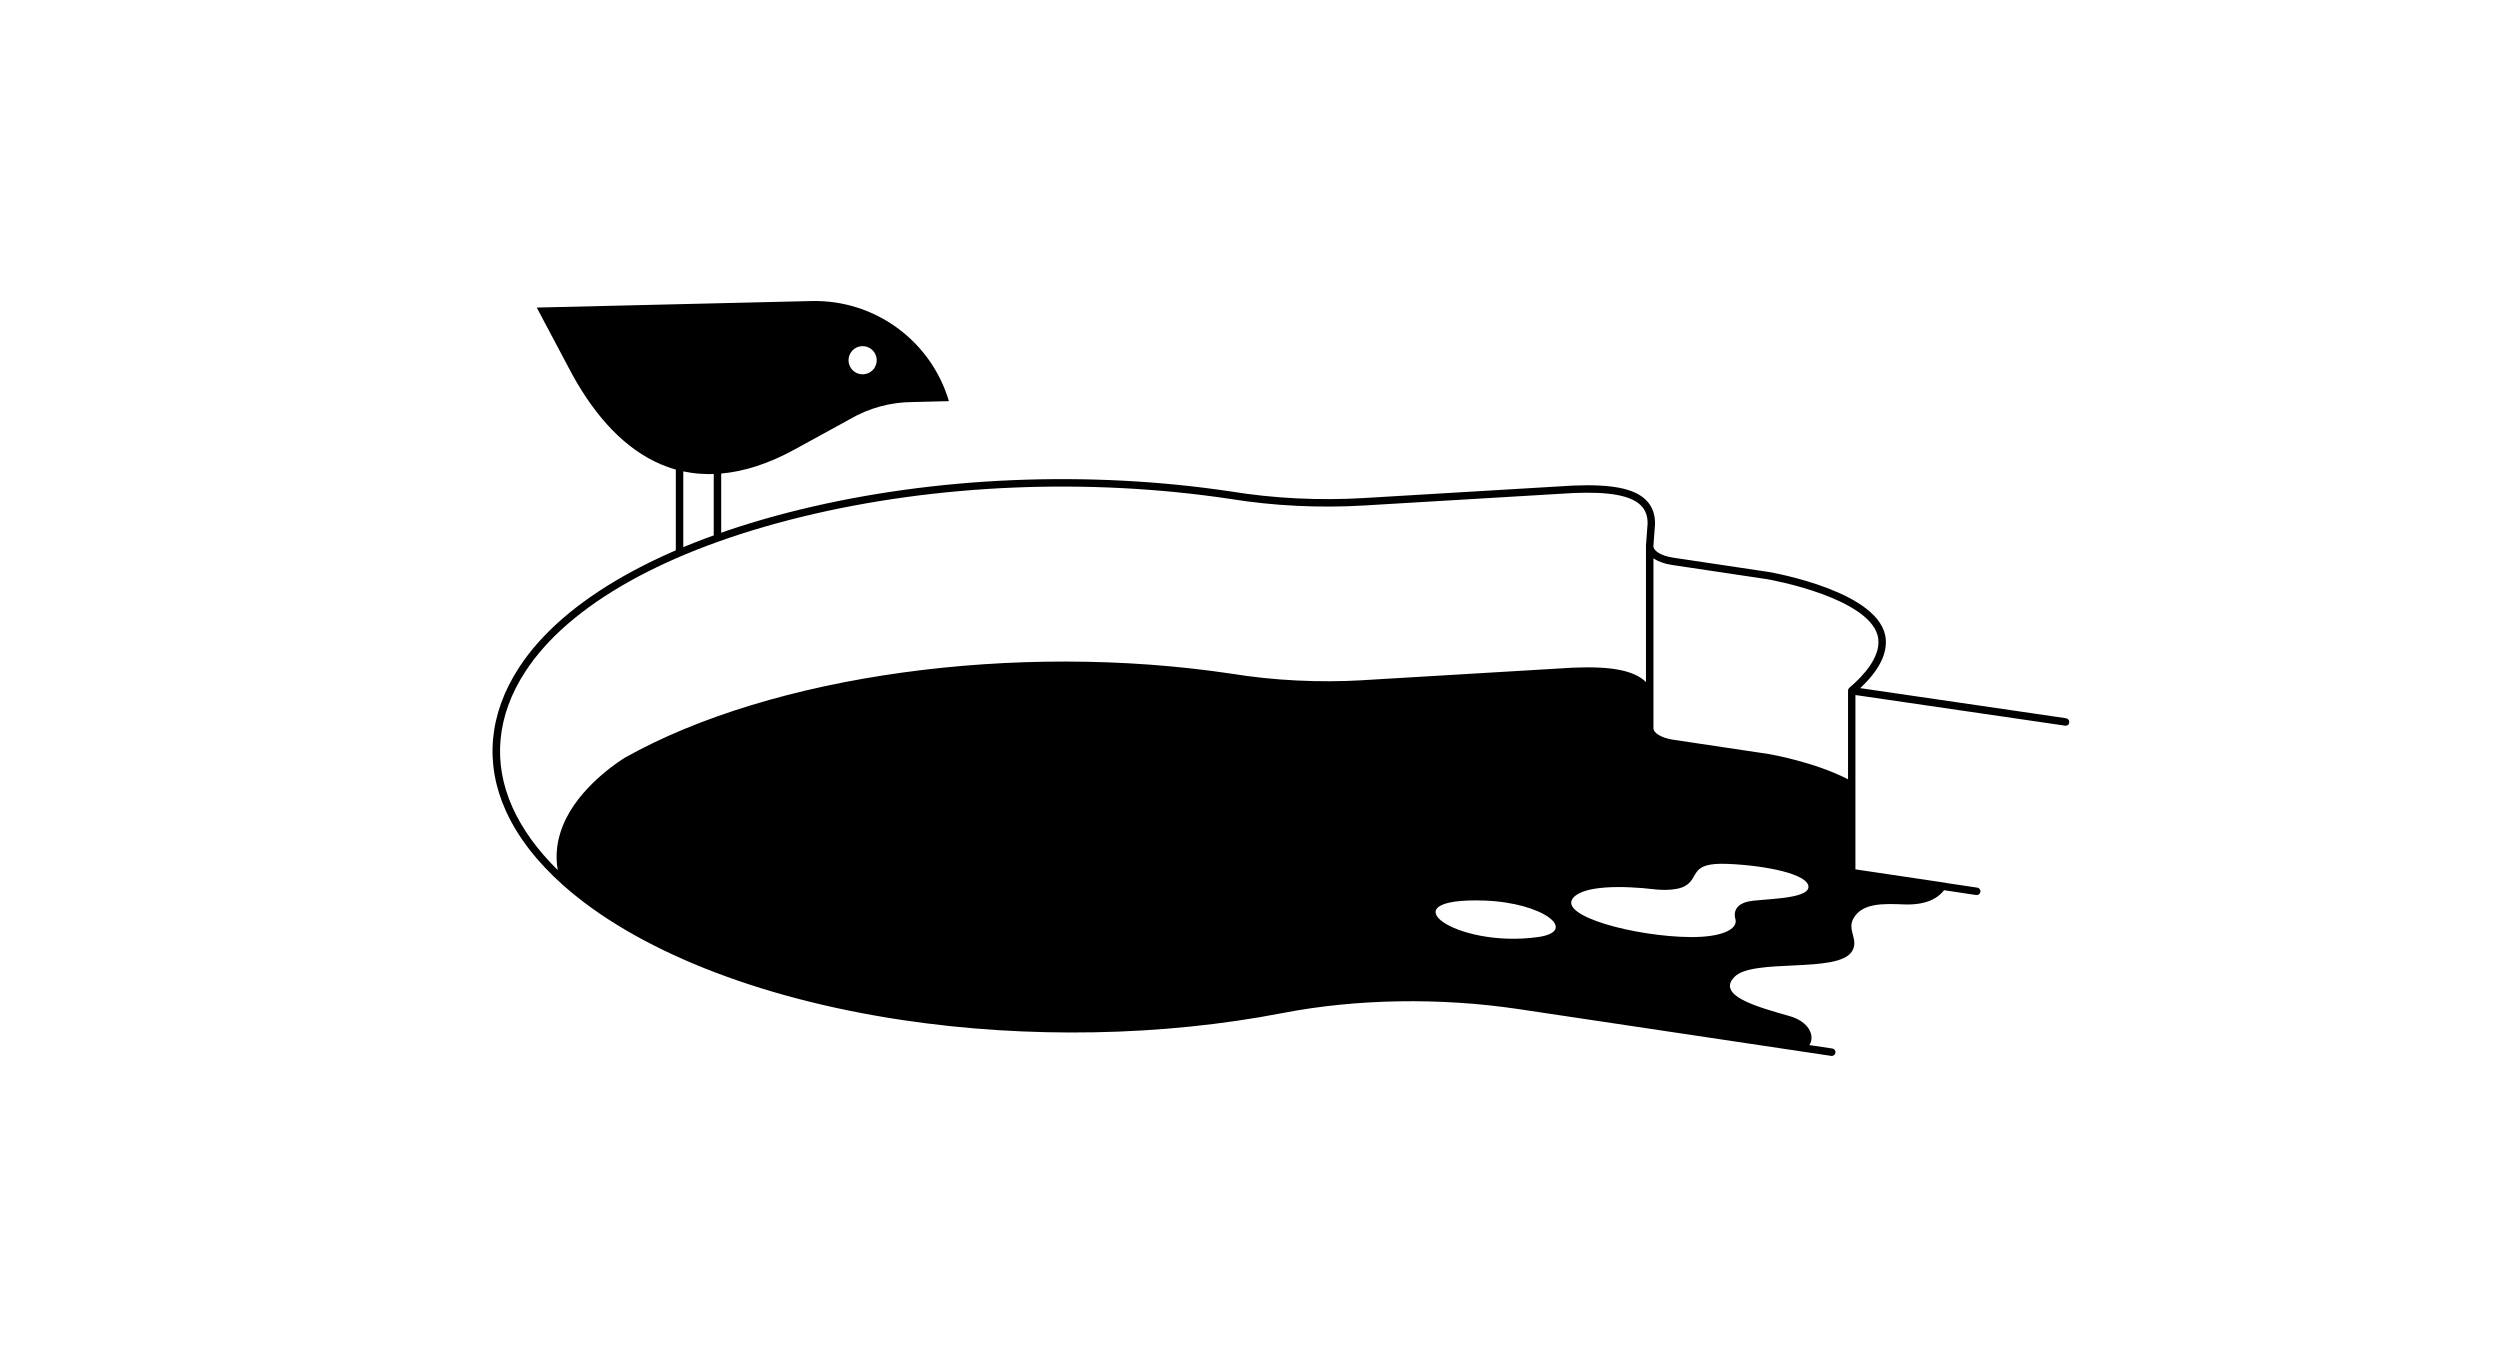 <svg width="1005" height="546" viewBox="0 0 1005 546" fill="none" xmlns="http://www.w3.org/2000/svg">
<g clip-path="url(#clip0_69511_19682)">
<path d="M326.2 121.02L215.77 123.64L230.05 150.55C239.78 168.22 251.65 180.64 265.54 186.6L268.33 187.7C269.43 188.1 270.55 188.45 271.68 188.76V222.81H274.68V189.5C276.85 189.96 279.07 190.28 281.33 190.44L284.55 190.58C285.34 190.58 286.13 190.58 286.92 190.55V215.64H289.92V190.37C299.2 189.55 309.14 186.37 319.71 180.54L341.6 168.54C349.39 163.97 358.18 161.63 367.03 161.62L381.46 161.26C374.28 137.01 351.7 120.41 326.2 121.02ZM350.96 148.64C348.85 150.95 345.26 151.11 342.95 149C340.64 146.89 340.48 143.3 342.59 140.99C344.7 138.68 348.29 138.52 350.6 140.63C352.91 142.74 353.07 146.33 350.96 148.64Z" fill="black"/>
<path d="M830.45 288.711L747.8 276.631C755.2 269.701 758.65 263.031 758.06 256.791C756.28 237.891 712.84 230.241 710.96 229.921L672.56 224.171C667.56 223.421 664.67 221.301 664.67 219.641V219.481L665.32 210.751C665.41 206.731 664.18 203.451 661.67 200.991C656.91 196.331 647.83 194.551 632.2 195.211L548.1 200.221C530.37 201.271 512.01 200.371 494.96 197.591C437.53 188.991 375.94 191.581 321.52 204.871C266.6 218.281 226.5 240.841 208.61 268.411C196.57 286.961 194.73 306.821 203.3 325.851C208.08 336.471 215.92 346.541 226.36 355.841C255.18 381.501 303.84 401.241 362.92 410.081C413.13 417.591 467.35 416.591 515.57 407.251C545.24 401.501 578.98 400.941 610.56 405.671L719.93 422.041C719.93 422.041 719.96 422.041 719.98 422.051L736.15 424.471C736.23 424.481 736.3 424.491 736.37 424.491C737.1 424.491 737.74 423.961 737.85 423.211C737.97 422.391 737.41 421.631 736.59 421.501L727.38 420.121C729.8 416.231 727.02 410.621 719.42 408.471C705.84 404.631 689.96 400.151 697.29 392.681C704.73 385.101 738.84 391.401 744.46 382.501C747.43 377.791 742.45 374.041 745.03 369.301C748.46 363.001 756.87 363.221 765.22 363.571C774.16 363.951 778.95 361.181 781.52 357.871L794.42 359.801C794.5 359.811 794.57 359.821 794.64 359.821C795.37 359.821 796.01 359.291 796.12 358.541C796.24 357.721 795.68 356.961 794.86 356.831L783.17 355.081H783.14L781.6 354.801L745.88 349.481V279.401L830.27 291.731C830.27 291.731 831.63 291.891 831.82 290.501C832.03 289.031 830.64 288.751 830.43 288.721L830.45 288.711ZM548.1 273.441C530.37 274.491 512 273.581 494.96 270.811C408.22 257.831 310.3 271.391 251.24 304.571C250.58 304.971 234.93 314.491 227.69 328.801C223.25 337.581 223.34 345.021 224.23 349.781C216.17 341.861 210.01 333.431 206.04 324.611C197.91 306.561 199.67 287.691 211.13 270.041C228.61 243.121 268.07 221.011 322.24 207.781C376.28 194.581 437.47 192.021 494.5 200.551C511.74 203.361 530.33 204.281 548.28 203.211L632.36 198.201C646.88 197.581 655.52 199.151 659.58 203.121C661.5 205.001 662.4 207.471 662.33 210.591L661.68 219.291C661.68 219.291 661.68 219.341 661.68 219.361C661.68 219.371 661.68 219.391 661.68 219.401V274.181C656.92 269.521 647.83 267.741 632.21 268.411L548.11 273.421L548.1 273.441ZM618.19 376.711C584.92 381.311 556.94 360.741 596.49 362.021C620.58 362.801 634.9 374.401 618.19 376.711ZM702.86 362.391C696.64 363.781 697.23 367.941 697.57 369.231C697.6 369.331 697.63 369.431 697.66 369.521C697.68 369.581 697.68 369.621 697.68 369.621C698.57 373.531 692.27 376.781 679.61 376.701C657.79 376.551 625.94 368.261 632.49 360.851C636.75 356.021 651.76 355.921 665.37 357.531C665.37 357.531 673.48 358.521 677.54 356.091C683.42 352.571 678.88 346.601 694.73 347.291C710.58 347.981 727.2 351.541 727 356.601C726.8 361.661 707.96 361.261 702.86 362.401V362.391ZM743.43 276.511C743.43 276.511 743.41 276.531 743.4 276.541C743.31 276.631 743.22 276.721 743.15 276.831C743.15 276.841 743.14 276.861 743.13 276.871C743.07 276.961 743.03 277.071 742.99 277.171C742.98 277.201 742.97 277.231 742.96 277.261C742.93 277.371 742.91 277.491 742.91 277.601C742.91 277.611 742.91 277.621 742.91 277.631V313.281C729.58 306.381 712.14 303.311 710.97 303.111L672.58 297.361C667.48 296.601 664.56 294.401 664.69 292.721V279.101V224.441C666.51 225.701 669.06 226.651 672.14 227.111L710.5 232.851C710.61 232.871 721.56 234.771 732.55 238.821C742.39 242.441 754.28 248.551 755.09 257.041C755.78 264.341 749.14 271.641 743.45 276.481L743.43 276.511Z" fill="black"/>
</g>
<defs>
<clipPath id="clip0_69511_19682">
<rect width="633.87" height="303.49" fill="white" transform="translate(198 121)"/>
</clipPath>
</defs>
</svg>
